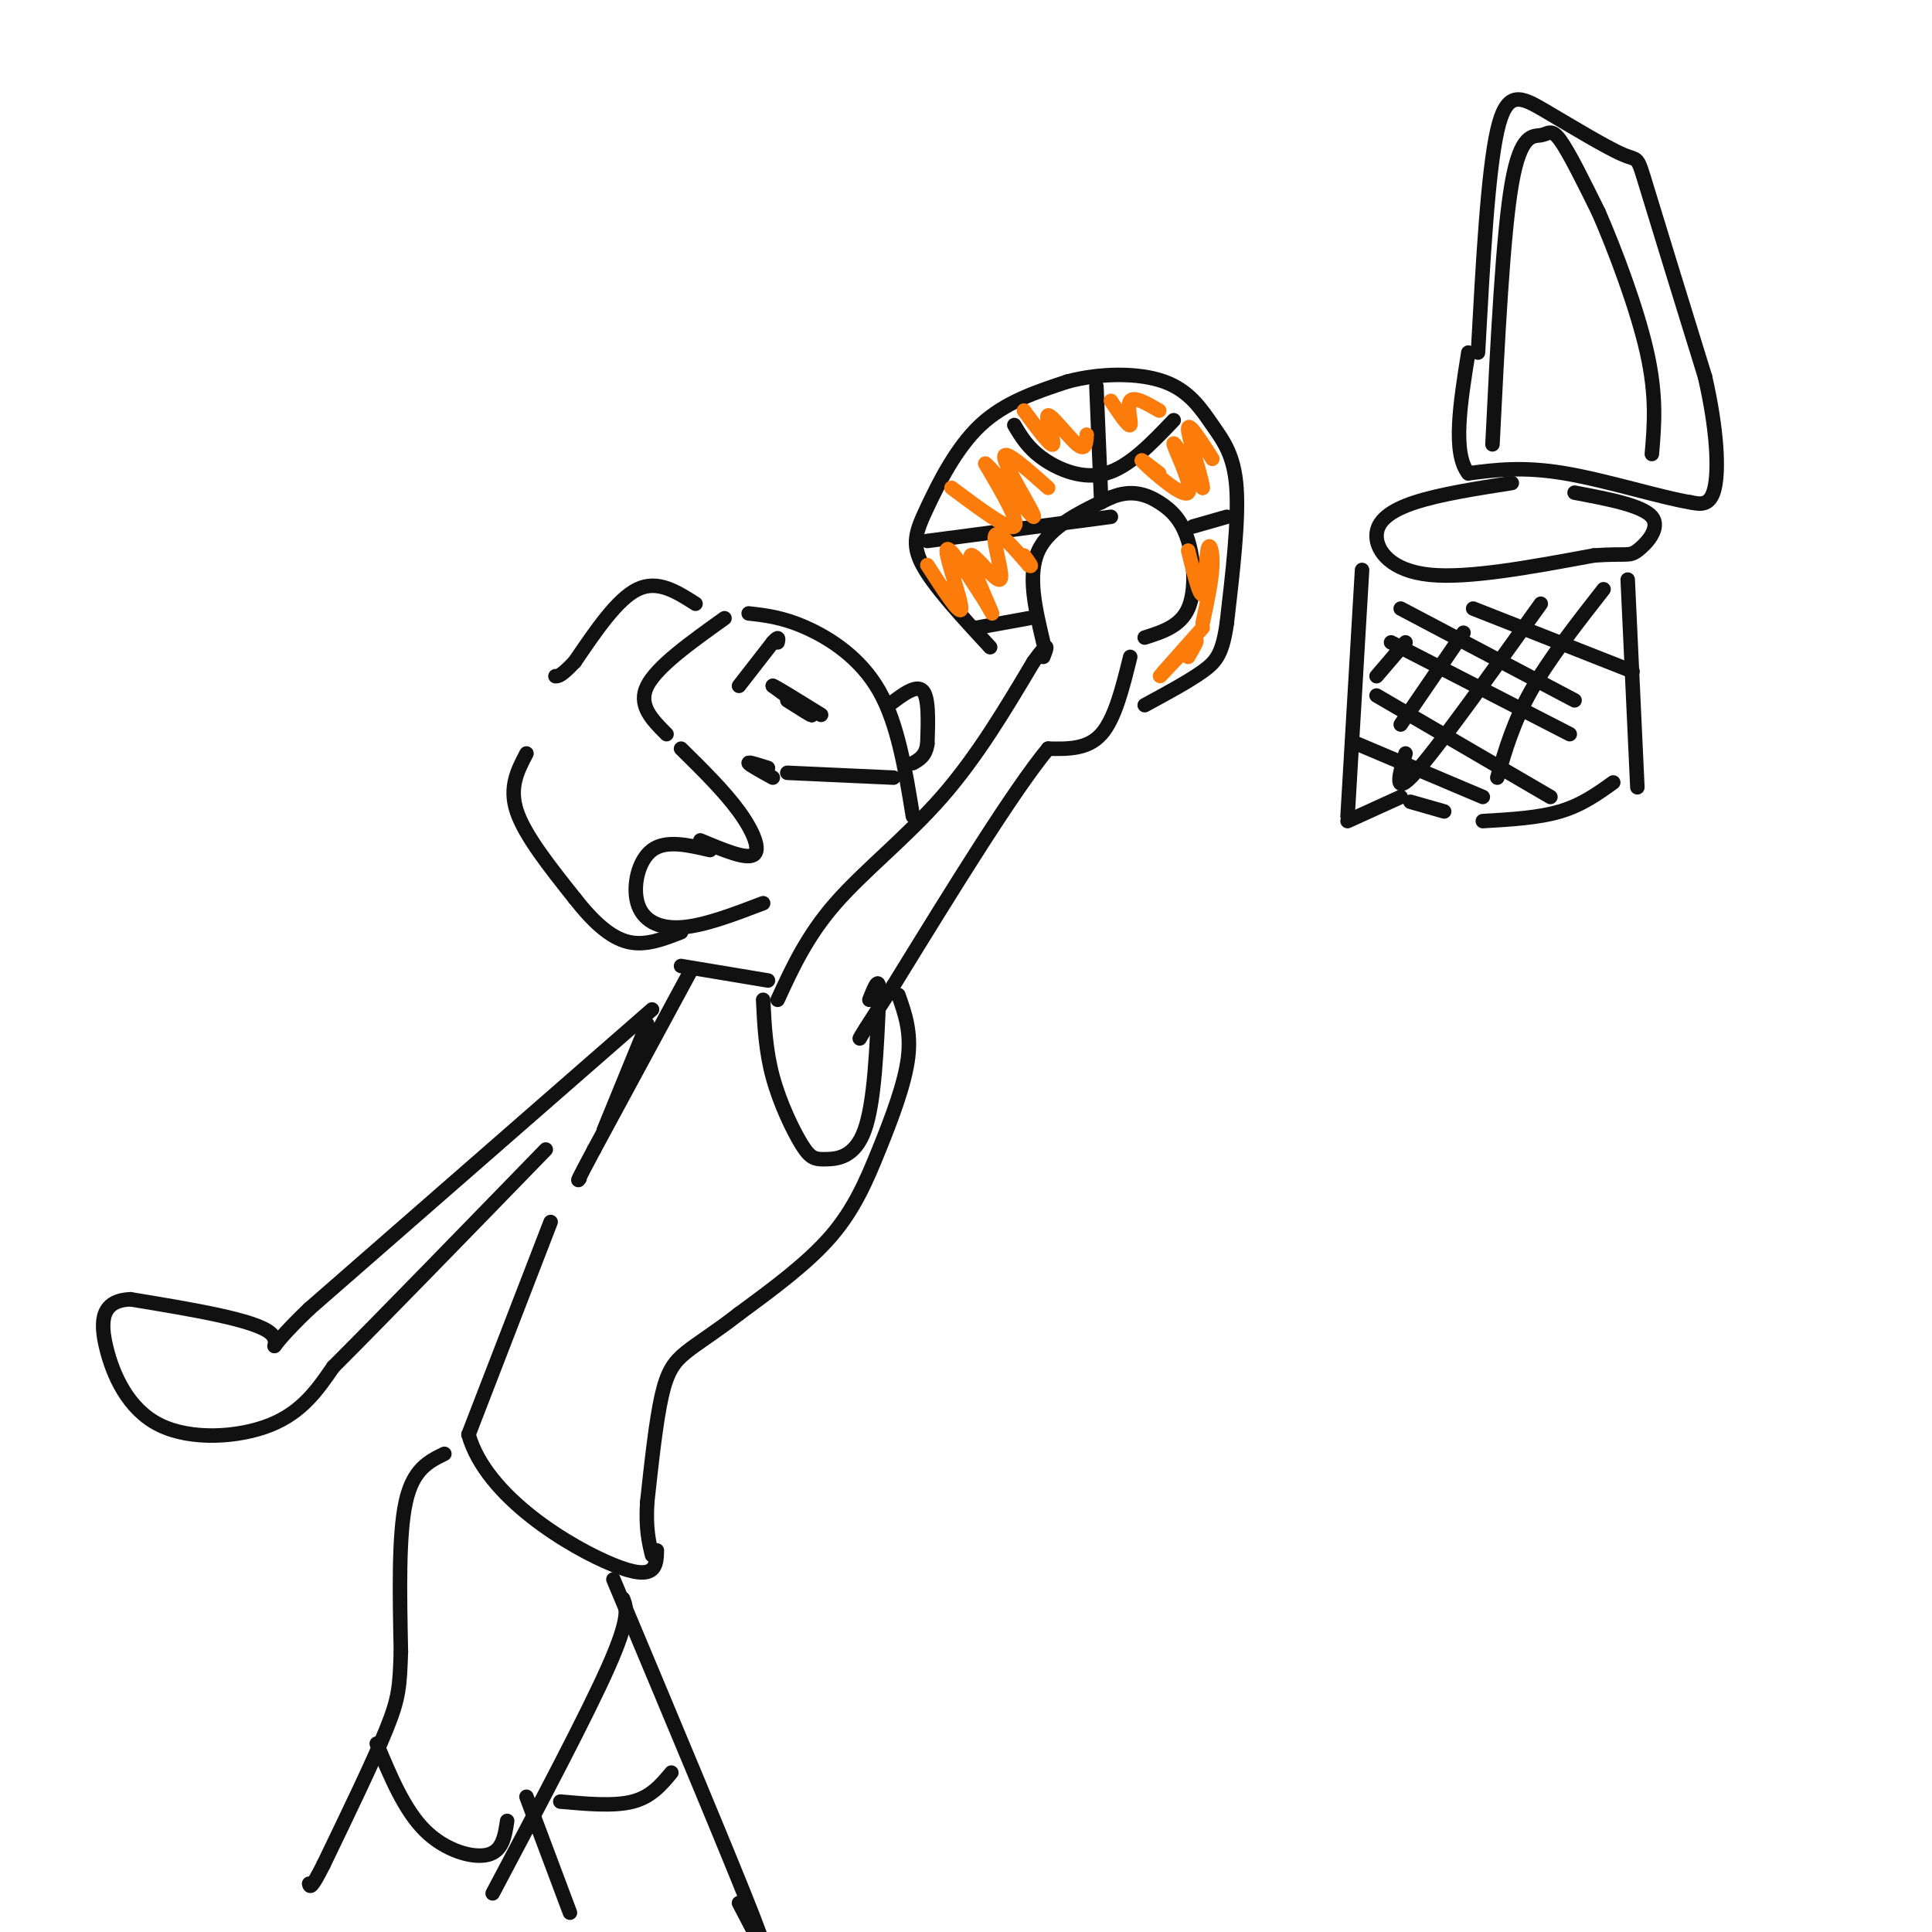 <svg viewBox='0 0 400 400' version='1.1' xmlns='http://www.w3.org/2000/svg' xmlns:xlink='http://www.w3.org/1999/xlink'><g fill='none' stroke='rgb(17,17,17)' stroke-width='3' stroke-linecap='round' stroke-linejoin='round'><path d='M306,73c1.022,-18.710 2.045,-37.419 4,-46c1.955,-8.581 4.844,-7.032 10,-4c5.156,3.032 12.581,7.547 16,9c3.419,1.453 2.834,-0.156 5,7c2.166,7.156 7.083,23.078 12,39'/><path d='M353,78c2.533,11.044 2.867,19.156 2,23c-0.867,3.844 -2.933,3.422 -5,3'/><path d='M350,104c-5.667,-0.867 -17.333,-4.533 -26,-6c-8.667,-1.467 -14.333,-0.733 -20,0'/><path d='M304,98c-3.333,-4.167 -1.667,-14.583 0,-25'/><path d='M313,100c-7.423,1.161 -14.845,2.321 -20,4c-5.155,1.679 -8.042,3.875 -8,7c0.042,3.125 3.012,7.179 11,8c7.988,0.821 20.994,-1.589 34,-4'/><path d='M330,115c6.929,-0.488 7.250,0.292 9,-1c1.750,-1.292 4.929,-4.655 3,-7c-1.929,-2.345 -8.964,-3.673 -16,-5'/><path d='M282,118c0.000,0.000 -3.000,51.000 -3,51'/><path d='M279,170c0.000,0.000 11.000,-5.000 11,-5'/><path d='M292,166c0.000,0.000 7.000,2.000 7,2'/><path d='M307,170c5.750,-0.333 11.500,-0.667 16,-2c4.500,-1.333 7.750,-3.667 11,-6'/><path d='M337,120c0.000,0.000 2.000,43.000 2,43'/><path d='M281,154c0.000,0.000 26.000,11.000 26,11'/><path d='M285,144c0.000,0.000 36.000,21.000 36,21'/><path d='M288,133c0.000,0.000 37.000,19.000 37,19'/><path d='M290,126c0.000,0.000 36.000,19.000 36,19'/><path d='M305,126c0.000,0.000 33.000,13.000 33,13'/><path d='M332,122c-5.667,7.250 -11.333,14.500 -15,21c-3.667,6.500 -5.333,12.250 -7,18'/><path d='M319,125c-10.667,14.917 -21.333,29.833 -26,35c-4.667,5.167 -3.333,0.583 -2,-4'/><path d='M303,131c0.000,0.000 -13.000,19.000 -13,19'/><path d='M291,133c0.000,0.000 -6.000,7.000 -6,7'/><path d='M309,92c1.083,-21.750 2.167,-43.500 4,-54c1.833,-10.500 4.417,-9.750 6,-10c1.583,-0.250 2.167,-1.500 4,1c1.833,2.500 4.917,8.750 8,15'/><path d='M331,44c3.422,7.844 7.978,19.956 10,29c2.022,9.044 1.511,15.022 1,21'/><path d='M155,127c3.556,0.400 7.111,0.800 12,3c4.889,2.200 11.111,6.200 15,13c3.889,6.800 5.444,16.400 7,26'/><path d='M161,207c3.044,-6.622 6.089,-13.244 12,-20c5.911,-6.756 14.689,-13.644 22,-22c7.311,-8.356 13.156,-18.178 19,-28'/><path d='M214,137c3.500,-4.833 2.750,-2.917 2,-1'/><path d='M216,133c-1.667,-7.000 -3.333,-14.000 -1,-19c2.333,-5.000 8.667,-8.000 15,-11'/><path d='M230,103c4.250,-1.756 7.376,-0.646 10,1c2.624,1.646 4.745,3.828 6,8c1.255,4.172 1.644,10.335 0,14c-1.644,3.665 -5.322,4.833 -9,6'/><path d='M234,136c-1.583,6.417 -3.167,12.833 -6,16c-2.833,3.167 -6.917,3.083 -11,3'/><path d='M217,155c-7.167,8.667 -19.583,28.833 -32,49'/><path d='M185,204c-6.500,10.000 -6.750,10.500 -7,11'/><path d='M205,134c-5.810,-6.280 -11.619,-12.560 -14,-17c-2.381,-4.440 -1.333,-7.042 1,-12c2.333,-4.958 5.952,-12.274 11,-17c5.048,-4.726 11.524,-6.863 18,-9'/><path d='M221,79c6.794,-1.820 14.780,-1.869 20,0c5.220,1.869 7.675,5.657 10,9c2.325,3.343 4.522,6.241 5,13c0.478,6.759 -0.761,17.380 -2,28'/><path d='M254,129c-0.889,6.267 -2.111,7.933 -5,10c-2.889,2.067 -7.444,4.533 -12,7'/><path d='M210,88c1.400,2.378 2.800,4.756 6,7c3.200,2.244 8.200,4.356 13,3c4.800,-1.356 9.400,-6.178 14,-11'/><path d='M202,130c0.000,0.000 11.000,-2.000 11,-2'/><path d='M227,80c0.000,0.000 1.000,24.000 1,24'/><path d='M192,112c0.000,0.000 38.000,-5.000 38,-5'/><path d='M247,109c0.000,0.000 7.000,-2.000 7,-2'/><path d='M184,146c2.833,-2.167 5.667,-4.333 7,-3c1.333,1.333 1.167,6.167 1,11'/><path d='M192,154c-0.333,2.500 -1.667,3.250 -3,4'/><path d='M147,176c-4.565,-1.065 -9.131,-2.131 -12,0c-2.869,2.131 -4.042,7.458 -3,11c1.042,3.542 4.298,5.298 9,5c4.702,-0.298 10.851,-2.649 17,-5'/><path d='M145,174c4.711,1.978 9.422,3.956 11,3c1.578,-0.956 0.022,-4.844 -3,-9c-3.022,-4.156 -7.511,-8.578 -12,-13'/><path d='M138,152c-3.000,-3.000 -6.000,-6.000 -4,-10c2.000,-4.000 9.000,-9.000 16,-14'/><path d='M144,125c-3.917,-2.500 -7.833,-5.000 -12,-3c-4.167,2.000 -8.583,8.500 -13,15'/><path d='M119,137c-2.833,3.000 -3.417,3.000 -4,3'/><path d='M109,156c-1.833,3.500 -3.667,7.000 -2,12c1.667,5.000 6.833,11.500 12,18'/><path d='M119,186c3.822,4.889 7.378,8.111 11,9c3.622,0.889 7.311,-0.556 11,-2'/><path d='M143,201c0.000,0.000 -20.000,37.000 -20,37'/><path d='M123,238c-3.833,7.167 -3.417,6.583 -3,6'/><path d='M186,206c1.339,3.786 2.679,7.571 2,13c-0.679,5.429 -3.375,12.500 -6,19c-2.625,6.500 -5.179,12.429 -10,18c-4.821,5.571 -11.911,10.786 -19,16'/><path d='M153,272c-5.167,4.012 -8.583,6.042 -11,8c-2.417,1.958 -3.833,3.845 -5,9c-1.167,5.155 -2.083,13.577 -3,22'/><path d='M134,311c-0.333,5.500 0.333,8.250 1,11'/><path d='M114,253c0.000,0.000 -17.000,44.000 -17,44'/><path d='M97,297c3.622,12.978 21.178,23.422 30,27c8.822,3.578 8.911,0.289 9,-3'/><path d='M92,301c-3.250,1.583 -6.500,3.167 -8,10c-1.500,6.833 -1.250,18.917 -1,31'/><path d='M83,342c-0.244,7.133 -0.356,9.467 -3,16c-2.644,6.533 -7.822,17.267 -13,28'/><path d='M67,386c-2.667,5.333 -2.833,4.667 -3,4'/><path d='M129,331c0.750,1.917 1.500,3.833 -3,14c-4.500,10.167 -14.250,28.583 -24,47'/><path d='M127,327c12.333,29.417 24.667,58.833 29,70c4.333,11.167 0.667,4.083 -3,-3'/><path d='M135,209c0.000,0.000 -71.000,62.000 -71,62'/><path d='M64,271c-11.533,11.067 -4.867,7.733 -8,5c-3.133,-2.733 -16.067,-4.867 -29,-7'/><path d='M27,269c-5.960,0.250 -6.360,4.376 -5,10c1.360,5.624 4.482,12.745 11,16c6.518,3.255 16.434,2.644 23,0c6.566,-2.644 9.783,-7.322 13,-12'/><path d='M69,283c9.500,-9.500 26.750,-27.250 44,-45'/><path d='M141,200c0.000,0.000 18.000,3.000 18,3'/><path d='M163,145c2.750,1.750 5.500,3.500 5,3c-0.500,-0.500 -4.250,-3.250 -8,-6'/><path d='M160,142c0.333,0.000 5.167,3.000 10,6'/><path d='M153,142c0.000,0.000 7.000,-9.000 7,-9'/><path d='M160,133c1.333,-1.500 1.167,-0.750 1,0'/><path d='M185,161c0.000,0.000 -22.000,-1.000 -22,-1'/><path d='M159,159c-2.083,-0.667 -4.167,-1.333 -4,-1c0.167,0.333 2.583,1.667 5,3'/><path d='M158,207c0.258,5.271 0.517,10.542 2,16c1.483,5.458 4.191,11.102 6,14c1.809,2.898 2.718,3.049 5,3c2.282,-0.049 5.938,-0.300 8,-6c2.062,-5.700 2.531,-16.850 3,-28'/><path d='M182,206c0.167,-4.500 -0.917,-1.750 -2,1'/><path d='M134,212c0.000,0.000 -9.000,22.000 -9,22'/><path d='M78,361c2.867,6.889 5.733,13.778 10,18c4.267,4.222 9.933,5.778 13,5c3.067,-0.778 3.533,-3.889 4,-7'/><path d='M116,373c5.583,0.500 11.167,1.000 15,0c3.833,-1.000 5.917,-3.500 8,-6'/><path d='M109,372c0.000,0.000 9.000,24.000 9,24'/></g>
<g fill='none' stroke='rgb(251,123,11)' stroke-width='3' stroke-linecap='round' stroke-linejoin='round'><path d='M192,117c3.444,5.333 6.889,10.667 7,9c0.111,-1.667 -3.111,-10.333 -3,-12c0.111,-1.667 3.556,3.667 7,9'/><path d='M203,123c1.886,2.864 3.102,5.524 2,3c-1.102,-2.524 -4.522,-10.233 -4,-11c0.522,-0.767 4.987,5.409 6,5c1.013,-0.409 -1.425,-7.403 -1,-9c0.425,-1.597 3.712,2.201 7,6'/><path d='M213,117c1.000,0.667 0.000,-0.667 -1,-2'/><path d='M197,101c5.917,4.417 11.833,8.833 13,8c1.167,-0.833 -2.417,-6.917 -6,-13'/><path d='M204,96c1.798,1.262 9.292,10.917 10,11c0.708,0.083 -5.369,-9.405 -6,-12c-0.631,-2.595 4.185,1.702 9,6'/><path d='M212,85c2.815,3.827 5.631,7.655 6,7c0.369,-0.655 -1.708,-5.792 -1,-6c0.708,-0.208 4.202,4.512 6,6c1.798,1.488 1.899,-0.256 2,-2'/><path d='M230,83c1.822,2.711 3.644,5.422 4,5c0.356,-0.422 -0.756,-3.978 0,-5c0.756,-1.022 3.378,0.489 6,2'/><path d='M240,98c-2.411,-1.875 -4.821,-3.750 -3,-2c1.821,1.750 7.875,7.125 9,6c1.125,-1.125 -2.679,-8.750 -3,-10c-0.321,-1.250 2.839,3.875 6,9'/><path d='M249,101c0.044,-1.533 -2.844,-9.867 -3,-12c-0.156,-2.133 2.422,1.933 5,6'/><path d='M246,114c1.196,4.839 2.393,9.679 3,9c0.607,-0.679 0.625,-6.875 1,-9c0.375,-2.125 1.107,-0.179 1,3c-0.107,3.179 -1.054,7.589 -2,12'/><path d='M246,136c1.268,-2.152 2.536,-4.303 1,-3c-1.536,1.303 -5.876,6.061 -5,5c0.876,-1.061 6.967,-7.939 7,-8c0.033,-0.061 -5.990,6.697 -8,9c-2.010,2.303 -0.005,0.152 2,-2'/></g>
</svg>